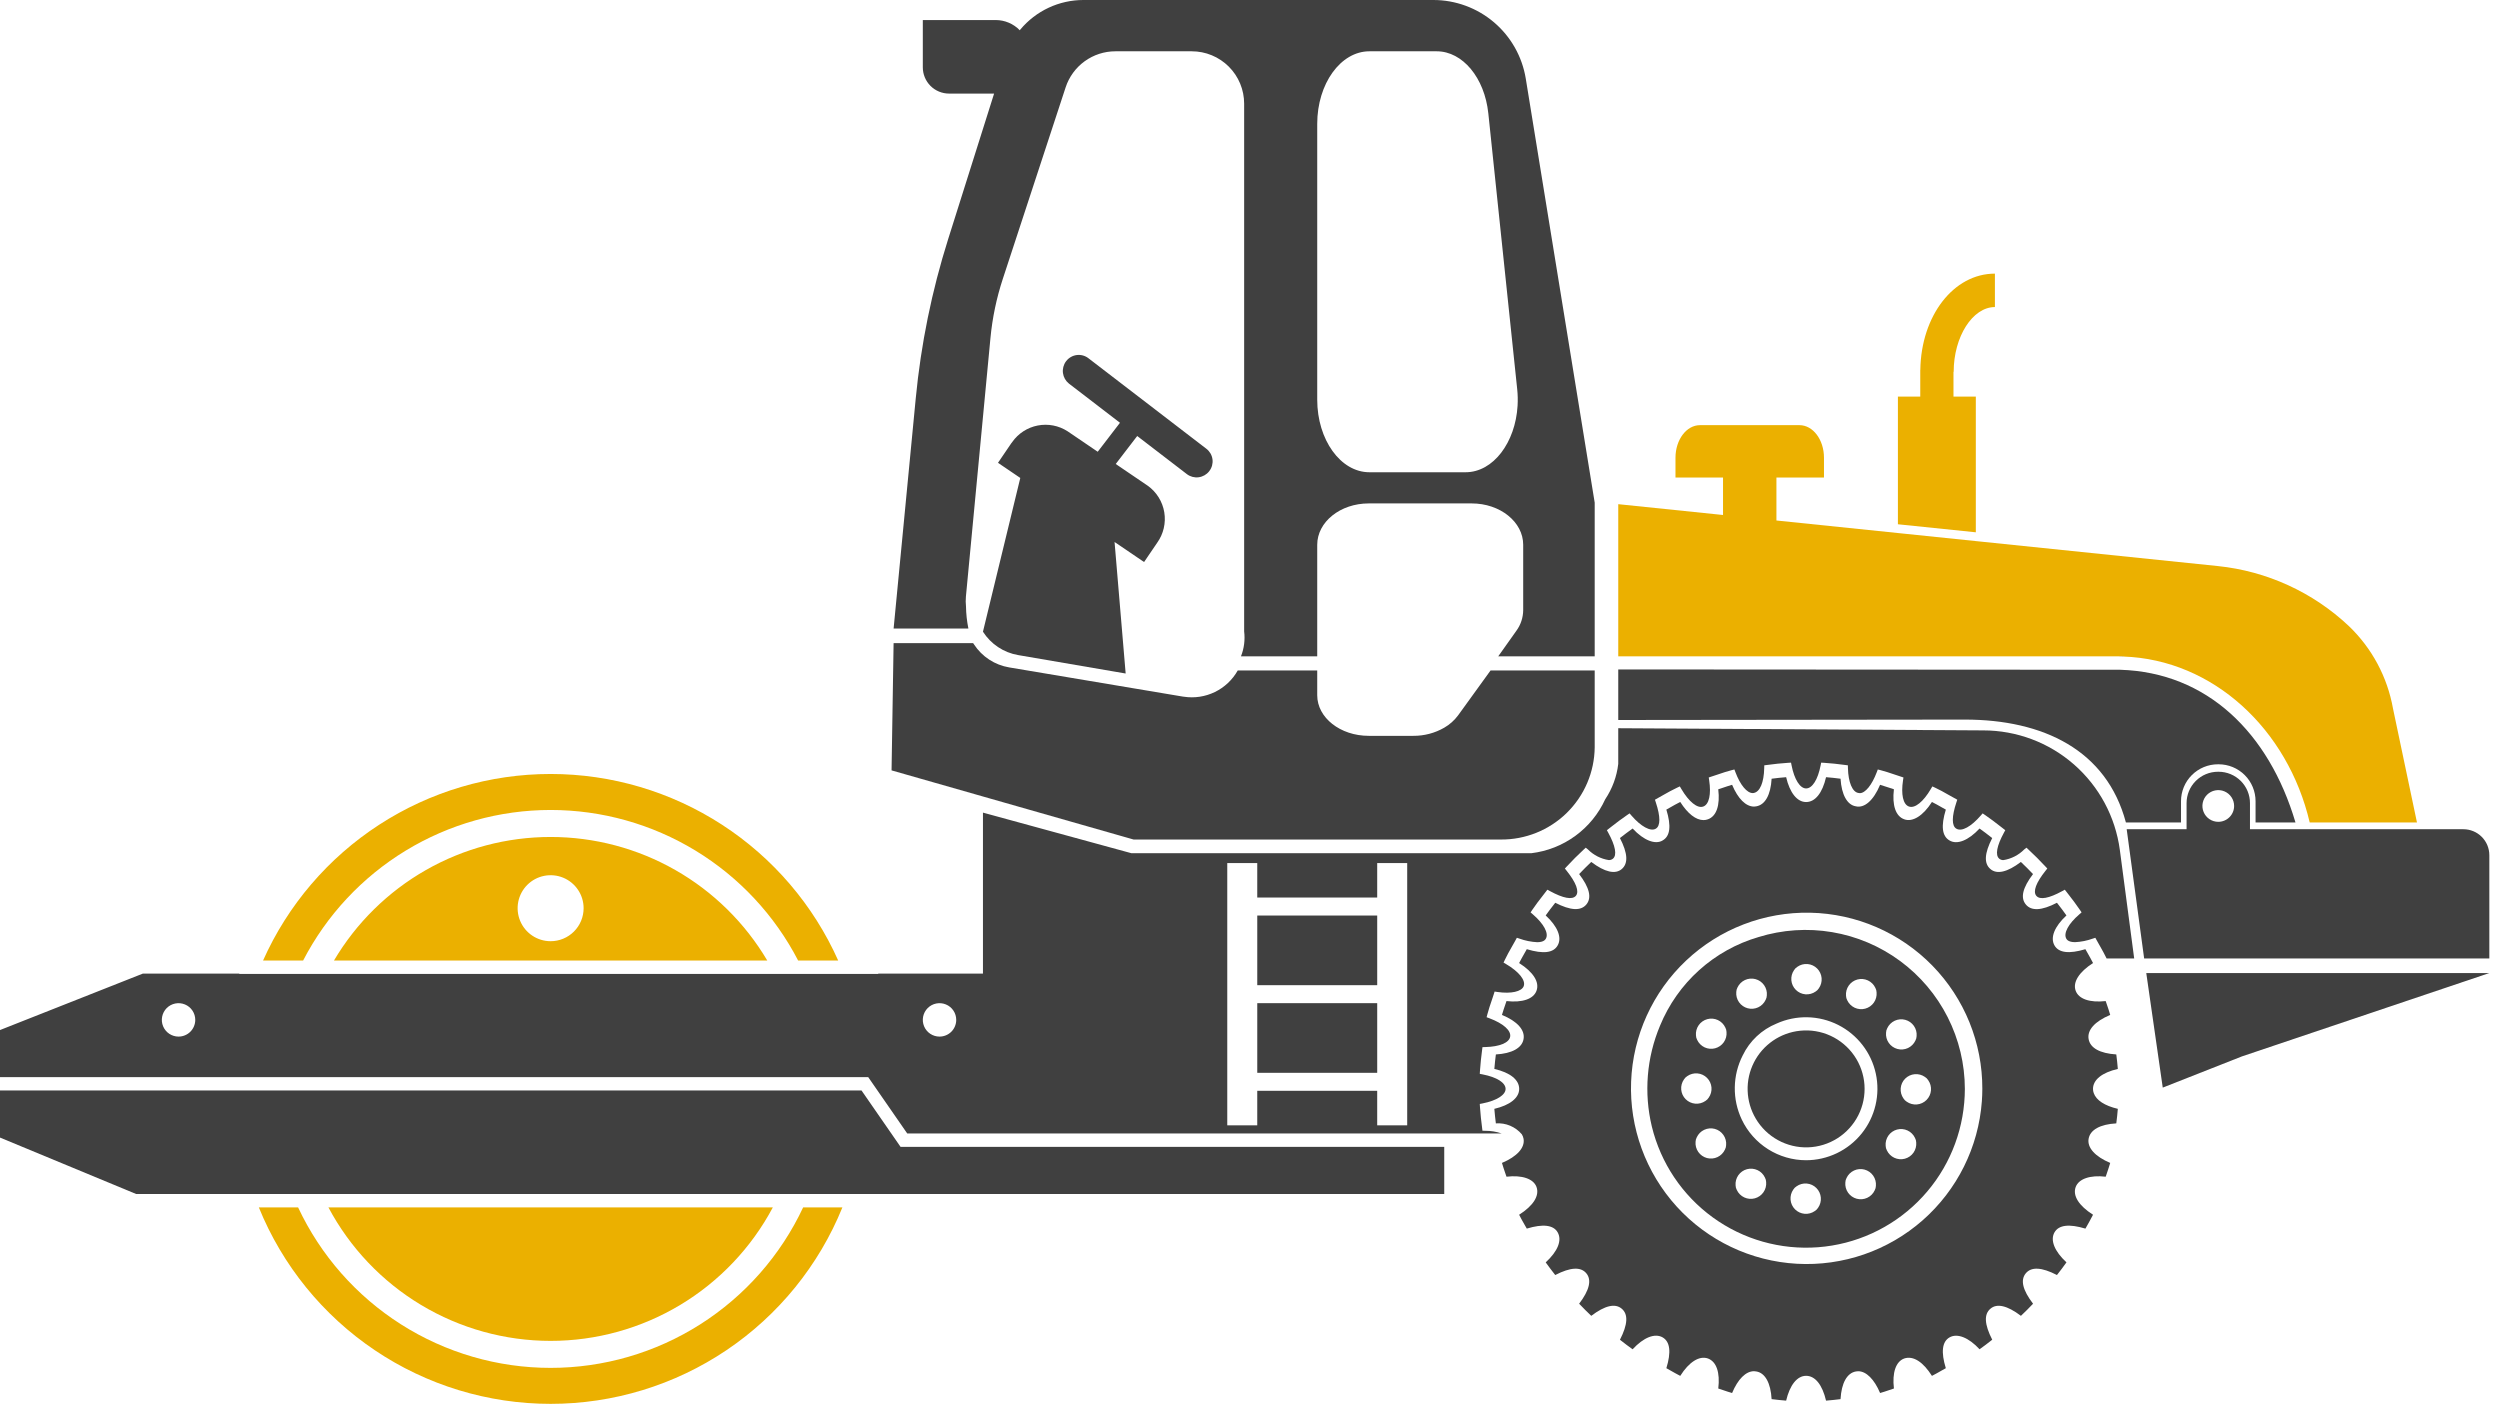 <?xml version="1.0" encoding="UTF-8"?> <svg xmlns="http://www.w3.org/2000/svg" width="191" height="108" viewBox="0 0 191 108" fill="none"><path d="M150.953 30.301H149.246V28.407H149.261C149.261 25.725 150.704 23.459 152.411 23.459V20.905C149.252 20.905 146.773 24.123 146.713 28.257H146.708V30.301H145V40.054L150.953 40.668V30.301Z" fill="#EBB000"></path><path d="M162.231 50.146V50.16C169.074 50.396 174.793 55.707 176.461 62.835H184.656L182.824 54.126C182.396 51.725 181.217 49.523 179.457 47.835C176.711 45.246 173.189 43.633 169.435 43.246L150.954 41.339L145 40.724L135.719 39.766V36.483H139.352V34.973C139.352 33.597 138.514 32.482 137.48 32.482H129.879C128.845 32.482 128.007 33.597 128.007 34.973V36.483H131.639V39.345L123.635 38.519V50.146H162.231Z" fill="#EBB000"></path><path d="M105.219 76.642H96.055V81.963H105.219V76.642Z" fill="#404040"></path><path d="M105.219 69.947H96.055V75.268H105.219V69.947Z" fill="#404040"></path><path d="M86.883 33.311L90.684 36.228C90.939 36.42 91.26 36.505 91.577 36.463C91.894 36.421 92.182 36.257 92.38 36.006L92.394 35.986C92.491 35.86 92.562 35.716 92.603 35.563C92.644 35.41 92.655 35.25 92.634 35.092C92.614 34.935 92.562 34.783 92.483 34.645C92.403 34.508 92.298 34.387 92.172 34.29L83.152 27.366C83.026 27.269 82.882 27.198 82.729 27.157C82.575 27.116 82.415 27.106 82.258 27.126C82.1 27.147 81.949 27.198 81.811 27.278C81.674 27.357 81.553 27.463 81.456 27.589L81.441 27.608C81.252 27.865 81.169 28.185 81.21 28.501C81.252 28.817 81.415 29.105 81.664 29.304L85.566 32.3L83.866 34.514L83.764 34.445L81.559 32.947C80.885 32.513 80.069 32.356 79.282 32.509C78.495 32.662 77.798 33.113 77.336 33.769C77.308 33.806 77.278 33.841 77.252 33.88L76.247 35.359L77.95 36.515L75.098 48.261C75.396 48.73 75.789 49.131 76.252 49.438C76.715 49.746 77.236 49.954 77.784 50.048L85.251 51.328L86 51.456L85.255 42.625L85.152 41.408L87.26 42.839L87.407 42.94L88.412 41.461C88.892 40.789 89.086 39.953 88.951 39.138C88.816 38.323 88.363 37.594 87.692 37.113L85.242 35.449L86.3 34.07L86.883 33.311Z" fill="#404040"></path><path d="M165.397 74.341H163.975L165.234 83.093L171.289 80.707L190.186 74.341H168.266H165.397Z" fill="#404040"></path><path d="M188.202 63.353H171.898V61.36C171.898 61.045 171.836 60.734 171.716 60.443C171.595 60.152 171.418 59.887 171.196 59.665C170.973 59.442 170.709 59.265 170.418 59.145C170.127 59.024 169.815 58.962 169.5 58.962H169.452C168.816 58.962 168.206 59.215 167.756 59.665C167.306 60.114 167.054 60.724 167.054 61.36V63.353H162.479L163.813 73.227H190.185V65.336C190.185 65.076 190.133 64.818 190.034 64.577C189.934 64.337 189.788 64.118 189.604 63.934C189.42 63.75 189.201 63.603 188.961 63.504C188.72 63.404 188.462 63.353 188.202 63.353ZM169.476 62.787C169.236 62.787 169.002 62.716 168.803 62.583C168.604 62.45 168.448 62.261 168.357 62.039C168.265 61.818 168.241 61.575 168.288 61.34C168.335 61.105 168.45 60.889 168.619 60.719C168.789 60.55 169.005 60.435 169.24 60.388C169.474 60.341 169.718 60.365 169.939 60.457C170.161 60.549 170.35 60.704 170.483 60.903C170.616 61.102 170.687 61.336 170.687 61.576C170.687 61.735 170.656 61.892 170.595 62.039C170.534 62.186 170.445 62.32 170.332 62.432C170.22 62.545 170.086 62.634 169.939 62.695C169.792 62.756 169.635 62.787 169.476 62.787Z" fill="#404040"></path><path d="M162.419 62.835H166.629V61.211C166.629 60.841 166.702 60.474 166.844 60.132C166.985 59.79 167.193 59.479 167.455 59.218C167.717 58.956 168.027 58.748 168.37 58.606C168.712 58.465 169.078 58.392 169.448 58.392H169.505C169.876 58.392 170.242 58.465 170.584 58.606C170.926 58.748 171.237 58.956 171.499 59.218C171.761 59.479 171.969 59.79 172.11 60.132C172.252 60.474 172.325 60.841 172.325 61.211V62.835H175.374C173.335 55.957 168.606 51.378 161.994 51.17L123.635 51.145V55.008L150.108 54.976C156.104 54.976 160.943 57.304 162.419 62.835Z" fill="#404040"></path><path d="M121.835 57.092V51.223H113.879L112.858 52.635L111.399 54.653C111.114 55.037 110.754 55.358 110.34 55.596C109.623 56.009 108.808 56.224 107.981 56.218H104.57C102.397 56.218 100.636 54.831 100.636 53.119V51.223H94.564C94.163 51.938 93.553 52.512 92.817 52.87C92.08 53.229 91.251 53.353 90.442 53.228C90.419 53.224 90.397 53.224 90.375 53.22L85.32 52.371L77.103 50.99C76.559 50.899 76.039 50.697 75.576 50.395C75.114 50.093 74.719 49.699 74.417 49.237C74.395 49.203 74.37 49.171 74.349 49.137H68.271L68.115 58.857L75.098 60.852L86.608 64.14H114.65C116.537 64.158 118.355 63.425 119.702 62.104C121.05 60.782 121.817 58.979 121.835 57.092Z" fill="#404040"></path><path d="M161.756 50.147C161.915 50.147 162.072 50.154 162.23 50.16V50.147H161.756Z" fill="#404040"></path><path d="M137.528 78.748C136.783 78.824 136.069 79.086 135.452 79.51C134.835 79.935 134.334 80.507 133.997 81.176C133.659 81.844 133.495 82.587 133.52 83.335C133.545 84.084 133.757 84.814 134.138 85.459C134.545 86.15 135.131 86.719 135.834 87.105C136.536 87.492 137.33 87.683 138.132 87.657C138.934 87.631 139.714 87.389 140.39 86.958C141.066 86.527 141.614 85.921 141.975 85.206C142.337 84.49 142.499 83.689 142.445 82.889C142.391 82.089 142.122 81.318 141.667 80.657C141.212 79.997 140.587 79.471 139.859 79.135C139.131 78.799 138.325 78.665 137.528 78.748Z" fill="#404040"></path><path d="M134.353 71.591C132.67 72.082 131.119 72.947 129.816 74.119C128.513 75.292 127.491 76.744 126.825 78.366C125.803 80.799 125.584 83.496 126.199 86.062C126.879 88.857 128.53 91.319 130.857 93.009C133.184 94.699 136.036 95.507 138.904 95.289C141.772 95.071 144.469 93.84 146.513 91.818C148.558 89.795 149.817 87.112 150.067 84.247C150.097 83.899 150.115 83.549 150.115 83.194C150.113 81.29 149.663 79.413 148.803 77.714C147.943 76.016 146.696 74.543 145.162 73.414C143.629 72.285 141.852 71.532 139.975 71.216C138.097 70.899 136.171 71.028 134.353 71.591ZM144.186 78.555C144.303 78.304 144.505 78.102 144.756 77.984C145.007 77.867 145.292 77.842 145.56 77.914C145.828 77.986 146.062 78.15 146.221 78.377C146.38 78.604 146.453 78.88 146.429 79.156C146.426 79.276 146.394 79.394 146.337 79.5C146.22 79.751 146.018 79.953 145.767 80.071C145.515 80.188 145.231 80.213 144.963 80.141C144.695 80.069 144.461 79.905 144.302 79.678C144.143 79.451 144.07 79.175 144.094 78.899C144.097 78.779 144.129 78.661 144.186 78.555ZM141.036 76.076C141.011 75.8 141.085 75.524 141.244 75.297C141.403 75.07 141.637 74.906 141.905 74.834C142.173 74.762 142.457 74.787 142.709 74.904C142.96 75.022 143.162 75.224 143.279 75.475C143.336 75.581 143.368 75.698 143.371 75.819C143.395 76.095 143.322 76.371 143.163 76.598C143.004 76.825 142.77 76.989 142.502 77.061C142.234 77.133 141.949 77.108 141.698 76.991C141.447 76.873 141.245 76.671 141.128 76.42C141.071 76.314 141.039 76.197 141.036 76.076ZM137.32 73.863C137.547 73.703 137.823 73.629 138.099 73.653C138.375 73.677 138.634 73.798 138.83 73.994C139.026 74.19 139.147 74.449 139.171 74.725C139.195 75.001 139.121 75.278 138.962 75.504C138.899 75.607 138.813 75.693 138.71 75.756C138.483 75.915 138.207 75.989 137.931 75.965C137.655 75.941 137.396 75.821 137.2 75.624C137.004 75.428 136.883 75.169 136.859 74.893C136.835 74.617 136.909 74.341 137.068 74.114C137.131 74.012 137.217 73.925 137.32 73.863ZM132.743 75.445C132.86 75.194 133.062 74.992 133.313 74.874C133.565 74.757 133.849 74.732 134.117 74.804C134.385 74.876 134.619 75.04 134.778 75.267C134.937 75.494 135.011 75.77 134.986 76.046C134.983 76.166 134.952 76.284 134.894 76.39C134.777 76.641 134.576 76.843 134.324 76.961C134.073 77.078 133.788 77.103 133.521 77.031C133.253 76.959 133.019 76.796 132.86 76.568C132.701 76.341 132.627 76.065 132.651 75.789C132.655 75.669 132.686 75.551 132.743 75.445ZM129.571 79.104C129.547 78.828 129.621 78.552 129.78 78.325C129.939 78.097 130.173 77.934 130.441 77.862C130.708 77.79 130.993 77.815 131.244 77.932C131.496 78.05 131.697 78.252 131.814 78.503C131.872 78.609 131.903 78.727 131.906 78.847C131.931 79.123 131.857 79.399 131.698 79.626C131.539 79.853 131.305 80.017 131.037 80.089C130.769 80.161 130.485 80.136 130.233 80.019C129.982 79.901 129.78 79.699 129.663 79.448C129.606 79.342 129.575 79.224 129.571 79.104ZM128.905 82.217C129.132 82.058 129.408 81.984 129.684 82.008C129.961 82.032 130.22 82.152 130.416 82.349C130.612 82.545 130.733 82.804 130.757 83.08C130.781 83.356 130.707 83.632 130.547 83.859C130.484 83.962 130.398 84.048 130.296 84.111C130.069 84.27 129.793 84.344 129.517 84.32C129.24 84.296 128.981 84.175 128.785 83.979C128.589 83.783 128.469 83.524 128.445 83.248C128.421 82.972 128.495 82.696 128.654 82.469C128.717 82.366 128.803 82.28 128.905 82.217ZM131.784 87.832C131.667 88.084 131.465 88.286 131.214 88.403C130.963 88.52 130.678 88.546 130.41 88.474C130.143 88.402 129.909 88.238 129.75 88.011C129.591 87.784 129.517 87.507 129.541 87.231C129.545 87.111 129.576 86.993 129.634 86.888C129.751 86.636 129.952 86.434 130.204 86.317C130.455 86.2 130.74 86.175 131.008 86.246C131.275 86.318 131.509 86.482 131.668 86.71C131.827 86.937 131.901 87.213 131.876 87.489C131.873 87.609 131.842 87.727 131.784 87.832ZM134.934 90.311C134.959 90.588 134.885 90.864 134.726 91.091C134.567 91.318 134.333 91.482 134.065 91.554C133.797 91.625 133.513 91.6 133.262 91.483C133.01 91.366 132.809 91.164 132.692 90.912C132.634 90.807 132.603 90.689 132.599 90.569C132.575 90.293 132.649 90.016 132.808 89.789C132.967 89.562 133.201 89.398 133.469 89.326C133.736 89.255 134.021 89.28 134.272 89.397C134.524 89.514 134.725 89.716 134.842 89.968C134.9 90.074 134.931 90.191 134.934 90.311ZM138.65 92.525C138.423 92.684 138.147 92.758 137.871 92.734C137.595 92.71 137.336 92.59 137.14 92.394C136.944 92.197 136.823 91.938 136.799 91.662C136.775 91.386 136.849 91.11 137.008 90.883C137.071 90.781 137.157 90.695 137.26 90.632C137.487 90.472 137.763 90.398 138.039 90.422C138.315 90.446 138.574 90.567 138.77 90.763C138.967 90.959 139.087 91.218 139.111 91.495C139.135 91.771 139.061 92.047 138.902 92.274C138.839 92.376 138.753 92.462 138.65 92.525ZM143.227 90.942C143.11 91.194 142.908 91.396 142.657 91.513C142.406 91.63 142.121 91.655 141.853 91.584C141.585 91.512 141.351 91.348 141.192 91.121C141.033 90.894 140.96 90.618 140.984 90.341C140.987 90.221 141.019 90.103 141.076 89.998C141.193 89.746 141.395 89.544 141.646 89.427C141.897 89.309 142.182 89.285 142.45 89.356C142.718 89.428 142.952 89.592 143.111 89.819C143.27 90.046 143.343 90.322 143.319 90.599C143.316 90.719 143.284 90.836 143.227 90.942ZM146.399 87.283C146.423 87.559 146.35 87.835 146.191 88.063C146.032 88.29 145.798 88.454 145.53 88.526C145.262 88.597 144.977 88.573 144.726 88.455C144.475 88.338 144.273 88.136 144.156 87.884C144.099 87.779 144.067 87.661 144.064 87.541C144.04 87.265 144.113 86.989 144.272 86.761C144.431 86.534 144.665 86.37 144.933 86.298C145.201 86.227 145.485 86.251 145.737 86.369C145.988 86.486 146.19 86.688 146.307 86.94C146.364 87.045 146.396 87.163 146.399 87.283ZM137.985 88.642C136.957 88.641 135.95 88.35 135.081 87.8C134.212 87.251 133.516 86.468 133.074 85.54C132.709 84.771 132.525 83.929 132.538 83.078C132.55 82.227 132.757 81.391 133.144 80.633C133.675 79.528 134.599 78.66 135.735 78.198C136.477 77.864 137.285 77.701 138.099 77.719C138.913 77.738 139.712 77.938 140.438 78.305C141.165 78.673 141.8 79.198 142.297 79.842C142.795 80.486 143.142 81.234 143.313 82.029C143.485 82.825 143.476 83.649 143.288 84.441C143.1 85.233 142.738 85.973 142.227 86.607C141.716 87.241 141.07 87.752 140.336 88.104C139.602 88.456 138.799 88.64 137.985 88.642ZM147.316 82.528C147.476 82.755 147.55 83.031 147.526 83.308C147.502 83.584 147.381 83.843 147.185 84.039C146.989 84.235 146.73 84.356 146.454 84.38C146.177 84.404 145.902 84.33 145.675 84.171C145.572 84.108 145.486 84.022 145.423 83.919C145.264 83.692 145.19 83.416 145.214 83.14C145.238 82.864 145.358 82.605 145.554 82.409C145.751 82.213 146.009 82.092 146.286 82.068C146.562 82.044 146.838 82.118 147.065 82.277C147.167 82.34 147.254 82.426 147.316 82.528Z" fill="#404040"></path><path d="M161.685 80.559C160.436 80.48 159.688 80.067 159.57 79.387C159.447 78.698 160.046 78.031 161.22 77.54C161.14 77.259 161.047 76.984 160.944 76.685L160.894 76.539L160.874 76.482C159.663 76.618 158.813 76.327 158.582 75.694C158.343 75.044 158.837 74.262 159.908 73.577C159.784 73.331 159.646 73.085 159.486 72.803L159.408 72.666C159.38 72.617 159.352 72.567 159.324 72.518C158.07 72.895 157.291 72.794 156.966 72.236C156.62 71.635 156.961 70.787 157.877 69.94C157.657 69.624 157.422 69.322 157.194 69.027L157.151 68.971C155.98 69.58 155.193 69.611 154.774 69.103C154.347 68.591 154.526 67.829 155.323 66.779C155.023 66.462 154.717 66.156 154.396 65.853C153.354 66.644 152.558 66.816 152.072 66.398C151.564 65.974 151.606 65.197 152.205 64.028L152.168 63.999C151.852 63.753 151.55 63.518 151.238 63.299C150.379 64.221 149.514 64.557 148.938 64.208C148.371 63.878 148.279 63.106 148.662 61.854L148.36 61.686C148.082 61.527 147.842 61.391 147.6 61.27C146.925 62.329 146.12 62.832 145.481 62.593C144.83 62.359 144.548 61.529 144.695 60.301L144.335 60.182C144.107 60.105 143.873 60.026 143.638 59.958C143.14 61.153 142.437 61.769 141.772 61.6C141.122 61.49 140.691 60.707 140.618 59.494C140.244 59.447 139.876 59.404 139.511 59.377C139.231 60.587 138.681 61.276 137.985 61.276C137.302 61.276 136.74 60.571 136.461 59.377C136.094 59.404 135.725 59.447 135.352 59.494C135.282 60.725 134.859 61.489 134.176 61.605C134.121 61.617 134.065 61.623 134.008 61.623C133.381 61.623 132.777 61.019 132.333 59.958C132.087 60.029 131.842 60.112 131.604 60.193L131.275 60.302C131.421 61.529 131.139 62.359 130.488 62.594C130.379 62.635 130.264 62.655 130.148 62.655C129.566 62.655 128.94 62.165 128.371 61.27C128.104 61.404 127.845 61.549 127.602 61.689L127.309 61.853C127.695 63.112 127.601 63.884 127.024 64.211C126.474 64.548 125.586 64.219 124.733 63.299C124.402 63.531 124.081 63.781 123.768 64.023L123.763 64.027C124.364 65.195 124.407 65.973 123.897 66.4C123.41 66.812 122.61 66.641 121.572 65.853C121.249 66.159 120.944 66.464 120.646 66.779C121.443 67.826 121.623 68.588 121.197 69.103C120.774 69.607 119.994 69.573 118.822 68.971L118.739 69.078C118.511 69.37 118.293 69.649 118.091 69.94C119.006 70.784 119.348 71.63 119.006 72.229C118.684 72.799 117.924 72.903 116.647 72.518L116.583 72.632L116.481 72.812C116.328 73.081 116.188 73.328 116.061 73.577C117.148 74.268 117.631 75.032 117.389 75.694C117.161 76.326 116.307 76.617 115.096 76.482L115.07 76.558L115.018 76.712C114.926 76.978 114.832 77.257 114.749 77.54C115.924 78.026 116.523 78.693 116.399 79.387C116.282 80.066 115.515 80.489 114.284 80.56C114.241 80.906 114.198 81.284 114.168 81.667C115.378 81.945 116.066 82.495 116.066 83.194C116.066 83.876 115.362 84.437 114.168 84.715C114.197 85.094 114.24 85.468 114.284 85.826C114.657 85.799 115.031 85.86 115.376 86.005C115.721 86.15 116.027 86.375 116.268 86.661C116.333 86.765 116.377 86.881 116.4 87.002C116.519 87.679 115.906 88.36 114.749 88.847C114.822 89.099 114.908 89.349 114.996 89.609L115.015 89.664C115.042 89.742 115.069 89.821 115.095 89.9C116.286 89.759 117.161 90.06 117.389 90.684C117.631 91.35 117.148 92.116 116.061 92.807C116.192 93.07 116.341 93.332 116.494 93.598C116.545 93.685 116.596 93.774 116.647 93.865C117.892 93.488 118.681 93.59 119.003 94.147C119.354 94.757 119.022 95.588 118.092 96.447C118.306 96.75 118.537 97.048 118.761 97.337L118.82 97.412C119.99 96.807 120.775 96.775 121.194 97.279C121.619 97.786 121.435 98.568 120.646 99.604C120.953 99.928 121.258 100.233 121.572 100.53C122.627 99.73 123.401 99.563 123.898 99.983C124.407 100.409 124.364 101.187 123.764 102.357L123.791 102.378C124.122 102.636 124.423 102.87 124.732 103.085C125.572 102.174 126.433 101.837 127.027 102.177C127.595 102.507 127.689 103.298 127.31 104.53L127.335 104.544C127.424 104.594 127.513 104.643 127.601 104.694C127.863 104.843 128.117 104.988 128.371 105.117C129.045 104.047 129.829 103.559 130.486 103.788C131.139 104.03 131.422 104.86 131.276 106.082L131.639 106.204C131.876 106.285 132.103 106.361 132.332 106.426C132.776 105.364 133.381 104.76 134.008 104.76C134.07 104.76 134.133 104.767 134.194 104.781C134.861 104.899 135.282 105.666 135.351 106.894C135.708 106.937 136.082 106.979 136.461 107.009C136.741 105.816 137.302 105.112 137.985 105.112C138.678 105.112 139.228 105.8 139.51 107.009C139.895 106.978 140.274 106.936 140.617 106.894C140.686 105.666 141.109 104.899 141.791 104.779C141.848 104.768 141.906 104.762 141.965 104.762C142.581 104.762 143.199 105.38 143.639 106.426C143.874 106.36 144.108 106.281 144.353 106.198L144.696 106.082C144.553 104.873 144.841 104.022 145.482 103.789C146.182 103.556 146.932 104.061 147.6 105.117C147.838 104.997 148.074 104.862 148.319 104.722L148.661 104.53C148.282 103.297 148.376 102.506 148.942 102.178C149.53 101.839 150.4 102.18 151.239 103.084C151.552 102.866 151.857 102.627 152.154 102.395L152.206 102.354C151.607 101.18 151.564 100.403 152.075 99.981C152.558 99.568 153.344 99.731 154.399 100.53C154.721 100.227 155.026 99.922 155.325 99.604C154.527 98.556 154.346 97.794 154.771 97.28C155.191 96.774 155.98 96.807 157.151 97.412C157.395 97.099 157.647 96.776 157.878 96.444C156.961 95.597 156.62 94.749 156.965 94.148C157.292 93.587 158.075 93.489 159.326 93.866C159.495 93.563 159.717 93.189 159.908 92.806C158.822 92.115 158.34 91.351 158.582 90.689C158.812 90.062 159.687 89.76 160.875 89.9C160.9 89.826 160.923 89.758 160.947 89.691L160.962 89.645C161.055 89.371 161.144 89.111 161.22 88.847C160.063 88.36 159.449 87.679 159.57 87C159.69 86.316 160.456 85.894 161.685 85.826C161.735 85.425 161.775 85.067 161.802 84.715C160.8 84.482 160.149 84.058 159.961 83.511C159.924 83.409 159.905 83.302 159.905 83.194C159.905 82.495 160.593 81.945 161.802 81.667C161.773 81.291 161.73 80.917 161.685 80.559ZM151.414 84.134C151.157 87.643 149.531 90.911 146.887 93.234C144.244 95.556 140.794 96.748 137.28 96.551C133.767 96.355 130.471 94.787 128.102 92.184C125.734 89.582 124.482 86.153 124.617 82.637C124.752 79.12 126.262 75.797 128.822 73.384C131.383 70.97 134.789 69.659 138.307 69.731C141.826 69.805 145.174 71.256 147.633 73.774C150.091 76.292 151.462 79.675 151.45 83.194C151.45 83.51 151.436 83.823 151.414 84.134Z" fill="#404040"></path><path d="M42.067 104.506C38.019 104.506 34.055 103.353 30.638 101.181C27.221 99.01 24.494 95.911 22.775 92.246H19.775C21.576 96.681 24.659 100.479 28.63 103.153C32.601 105.827 37.28 107.255 42.067 107.255C46.855 107.255 51.533 105.827 55.504 103.153C59.475 100.479 62.559 96.681 64.359 92.246H61.36C59.641 95.911 56.913 99.01 53.497 101.181C50.08 103.353 46.115 104.506 42.067 104.506Z" fill="#EBB000"></path><path d="M42.067 61.882C45.971 61.883 49.799 62.956 53.134 64.985C56.469 67.014 59.183 69.92 60.978 73.387H64.039C62.144 69.142 59.061 65.538 55.162 63.008C51.263 60.478 46.715 59.132 42.067 59.132C37.419 59.132 32.871 60.478 28.972 63.008C25.073 65.538 21.99 69.142 20.096 73.387H23.157C24.952 69.92 27.665 67.014 31 64.985C34.335 62.956 38.163 61.883 42.067 61.882Z" fill="#EBB000"></path><path d="M42.068 63.945C38.726 63.944 35.441 64.815 32.539 66.471C29.636 68.126 27.215 70.51 25.514 73.387H58.621C56.92 70.51 54.499 68.126 51.596 66.471C48.694 64.815 45.409 63.944 42.068 63.945ZM42.068 71.908C41.569 71.908 41.082 71.76 40.667 71.483C40.253 71.206 39.929 70.812 39.739 70.352C39.548 69.891 39.498 69.384 39.595 68.895C39.693 68.406 39.933 67.957 40.285 67.605C40.638 67.252 41.087 67.012 41.576 66.915C42.065 66.818 42.572 66.868 43.032 67.058C43.493 67.249 43.886 67.572 44.163 67.987C44.44 68.401 44.588 68.888 44.588 69.387C44.588 69.718 44.523 70.046 44.396 70.352C44.27 70.657 44.084 70.935 43.85 71.169C43.616 71.404 43.338 71.589 43.032 71.716C42.726 71.843 42.399 71.908 42.068 71.908Z" fill="#EBB000"></path><path d="M42.068 102.443C45.556 102.443 48.979 101.493 51.969 99.697C54.959 97.901 57.405 95.325 59.044 92.246H25.092C26.731 95.325 29.176 97.901 32.166 99.697C35.157 101.493 38.579 102.443 42.068 102.443Z" fill="#EBB000"></path><path d="M68.803 87.62L67.919 86.344L65.821 83.314H65.136H62.903H21.232H19H16.023H0V86.91L10.406 91.224H12.509H18.02H59.948H66.837H71.299H71.626H110.34V91.195V87.62H87.101H68.803Z" fill="#404040"></path><path d="M161.955 64.928C161.615 62.401 160.371 60.084 158.452 58.405C156.533 56.727 154.07 55.802 151.521 55.802L123.634 55.636V58.363C123.522 59.328 123.181 60.254 122.64 61.062C122.131 62.176 121.344 63.14 120.354 63.862C119.365 64.585 118.207 65.04 116.99 65.186H86.442L75.098 62.084V74.382H67.098V74.408H18.28V74.382H10.917L0 78.696V82.293H66.332L68.062 84.791L69.314 86.599H114.735C114.331 86.461 113.908 86.391 113.481 86.392L113.26 86.388L113.233 86.169C113.169 85.66 113.103 85.118 113.069 84.565L113.055 84.341L113.275 84.299C114.339 84.09 115.027 83.656 115.027 83.194C115.027 82.719 114.356 82.294 113.276 82.085L113.055 82.042L113.069 81.818C113.104 81.256 113.172 80.698 113.233 80.218L113.261 80.001L113.48 79.995C114.569 79.969 115.296 79.667 115.376 79.207C115.46 78.734 114.853 78.193 113.792 77.796L113.576 77.715L113.635 77.492C113.736 77.111 113.861 76.738 113.981 76.392L114.034 76.234C114.064 76.144 114.095 76.055 114.123 75.963L114.188 75.755L114.404 75.787C115.45 75.941 116.261 75.756 116.413 75.339C116.575 74.895 116.049 74.237 115.072 73.661L114.871 73.543L114.97 73.333C115.132 72.989 115.315 72.667 115.509 72.326L115.623 72.125C115.678 72.027 115.733 71.931 115.787 71.832L115.888 71.646L116.09 71.712C116.524 71.869 116.979 71.961 117.44 71.984C117.951 71.984 118.067 71.779 118.105 71.712C118.338 71.304 117.946 70.576 117.108 69.855L116.937 69.708L117.061 69.52C117.315 69.139 117.585 68.792 117.872 68.424L118.22 67.972L118.411 68.077C119.425 68.629 120.125 68.765 120.4 68.437C120.668 68.112 120.418 67.433 119.693 66.528L119.556 66.356L119.706 66.194C120.114 65.754 120.533 65.335 120.987 64.913L121.149 64.762L121.321 64.9C121.75 65.332 122.307 65.616 122.909 65.71C123.025 65.715 123.139 65.678 123.229 65.604C123.55 65.335 123.423 64.63 122.87 63.618L122.766 63.428L123.112 63.157C123.497 62.859 123.893 62.551 124.312 62.27L124.5 62.142L124.648 62.314C125.362 63.142 126.108 63.552 126.5 63.313C126.867 63.105 126.866 62.391 126.503 61.298L126.437 61.099L127.098 60.726C127.419 60.543 127.765 60.35 128.129 60.179L128.339 60.081L128.457 60.281C129.03 61.255 129.683 61.788 130.131 61.618C130.573 61.458 130.744 60.69 130.58 59.612L130.548 59.399L131.286 59.155C131.609 59.045 131.944 58.931 132.287 58.844L132.508 58.788L132.589 59.001C132.959 59.982 133.467 60.592 133.913 60.592C133.935 60.592 133.958 60.59 133.981 60.584C134.461 60.502 134.762 59.778 134.786 58.69L134.791 58.471L135.009 58.443C135.549 58.373 136.079 58.309 136.613 58.279L136.835 58.266L136.878 58.484C137.088 59.549 137.522 60.237 137.985 60.237C138.458 60.237 138.883 59.565 139.094 58.484L139.137 58.266L139.359 58.279C139.891 58.309 140.42 58.373 140.96 58.443L141.178 58.471L141.183 58.69C141.209 59.761 141.519 60.503 141.971 60.58C142.01 60.591 142.05 60.597 142.091 60.597C142.509 60.597 143.017 59.971 143.383 59.001L143.464 58.788L143.685 58.844C144.016 58.928 144.339 59.038 144.652 59.143L145.424 59.399L145.392 59.613C145.226 60.69 145.396 61.458 145.837 61.616C146.301 61.791 146.953 61.238 147.514 60.282L147.632 60.082L147.842 60.179C148.182 60.336 148.491 60.511 148.861 60.722L149.536 61.097L149.469 61.298C149.107 62.388 149.105 63.102 149.464 63.31C149.881 63.562 150.604 63.144 151.325 62.313L151.473 62.143L151.661 62.269C152.061 62.539 152.432 62.828 152.825 63.133L153.203 63.426L153.1 63.618C152.549 64.631 152.422 65.336 152.742 65.603C152.831 65.678 152.945 65.716 153.061 65.712C153.663 65.616 154.219 65.332 154.649 64.9L154.821 64.763L154.982 64.913C155.432 65.331 155.852 65.749 156.264 66.194L156.414 66.356L156.277 66.527C155.553 67.434 155.303 68.113 155.573 68.438C155.848 68.771 156.549 68.633 157.559 68.078L157.751 67.972L158.062 68.372C158.331 68.721 158.636 69.115 158.907 69.519L159.033 69.707L158.862 69.855C158.022 70.576 157.631 71.307 157.866 71.716C157.904 71.78 158.021 71.981 158.539 71.981C158.997 71.959 159.45 71.868 159.882 71.712L160.084 71.646L160.186 71.832C160.245 71.941 160.307 72.05 160.37 72.16L160.45 72.301C160.634 72.626 160.798 72.924 160.945 73.227H163.052L161.955 64.928ZM13.641 79.196C13.388 79.196 13.142 79.121 12.931 78.981C12.722 78.841 12.558 78.641 12.461 78.408C12.365 78.175 12.339 77.918 12.389 77.67C12.438 77.423 12.559 77.195 12.738 77.016C12.916 76.838 13.144 76.716 13.392 76.667C13.639 76.618 13.896 76.643 14.129 76.74C14.363 76.836 14.562 77 14.703 77.21C14.843 77.42 14.918 77.667 14.918 77.919C14.918 78.258 14.783 78.583 14.544 78.822C14.304 79.062 13.979 79.196 13.641 79.196ZM71.78 79.196C71.527 79.196 71.28 79.121 71.07 78.981C70.86 78.841 70.697 78.641 70.6 78.408C70.503 78.175 70.478 77.918 70.527 77.67C70.577 77.423 70.698 77.195 70.877 77.016C71.055 76.838 71.283 76.716 71.531 76.667C71.778 76.618 72.035 76.643 72.268 76.74C72.502 76.836 72.701 77 72.841 77.21C72.982 77.42 73.056 77.667 73.056 77.919C73.056 78.258 72.922 78.583 72.683 78.822C72.443 79.062 72.118 79.196 71.78 79.196ZM107.51 85.973H105.218V83.338H96.054V85.973H93.763V65.938H96.054V68.573H105.218V65.938H107.51V85.973Z" fill="#404040"></path><path d="M116.569 6.007C116.296 4.331 115.436 2.806 114.142 1.705C112.848 0.604 111.205 -2.20013e-05 109.506 6.00738e-10L82.769 6.00738e-10C81.852 0.001 80.946 0.202 80.115 0.591C79.285 0.979 78.549 1.545 77.96 2.248C77.943 2.269 77.929 2.292 77.912 2.313C77.674 2.066 77.389 1.87 77.073 1.736C76.757 1.601 76.418 1.532 76.075 1.532H70.503V5.144C70.503 5.676 70.714 6.186 71.09 6.563C71.467 6.939 71.977 7.15 72.509 7.15H75.949L72.438 18.273C71.19 22.226 70.36 26.299 69.964 30.426L68.272 48.019H73.985C73.873 47.466 73.811 46.904 73.802 46.339C73.775 46.089 73.773 45.836 73.795 45.585L75.671 25.821C75.817 24.288 76.133 22.775 76.613 21.311L81.414 6.674C81.677 5.873 82.186 5.175 82.869 4.68C83.552 4.185 84.374 3.919 85.217 3.919H91.051C91.577 3.919 92.097 4.022 92.583 4.224C93.068 4.425 93.51 4.72 93.881 5.091C94.253 5.463 94.548 5.904 94.749 6.39C94.95 6.875 95.053 7.396 95.053 7.921V48.238C95.133 48.885 95.049 49.541 94.809 50.146H100.636V41.621C100.636 39.876 102.397 38.461 104.57 38.461H112.438C114.611 38.461 116.372 39.876 116.372 41.621V46.62C116.367 47.182 116.187 47.729 115.856 48.184L114.464 50.146H121.835V38.402L116.569 6.007ZM115.943 31C115.778 33.8 114.09 36.08 111.971 36.08H104.622C102.421 36.08 100.636 33.599 100.636 30.538V9.461C100.636 6.4 102.421 3.919 104.622 3.919H109.764C111.743 3.919 113.423 5.939 113.708 8.662L115.915 29.739C115.959 30.158 115.968 30.579 115.943 31Z" fill="#404040"></path></svg> 